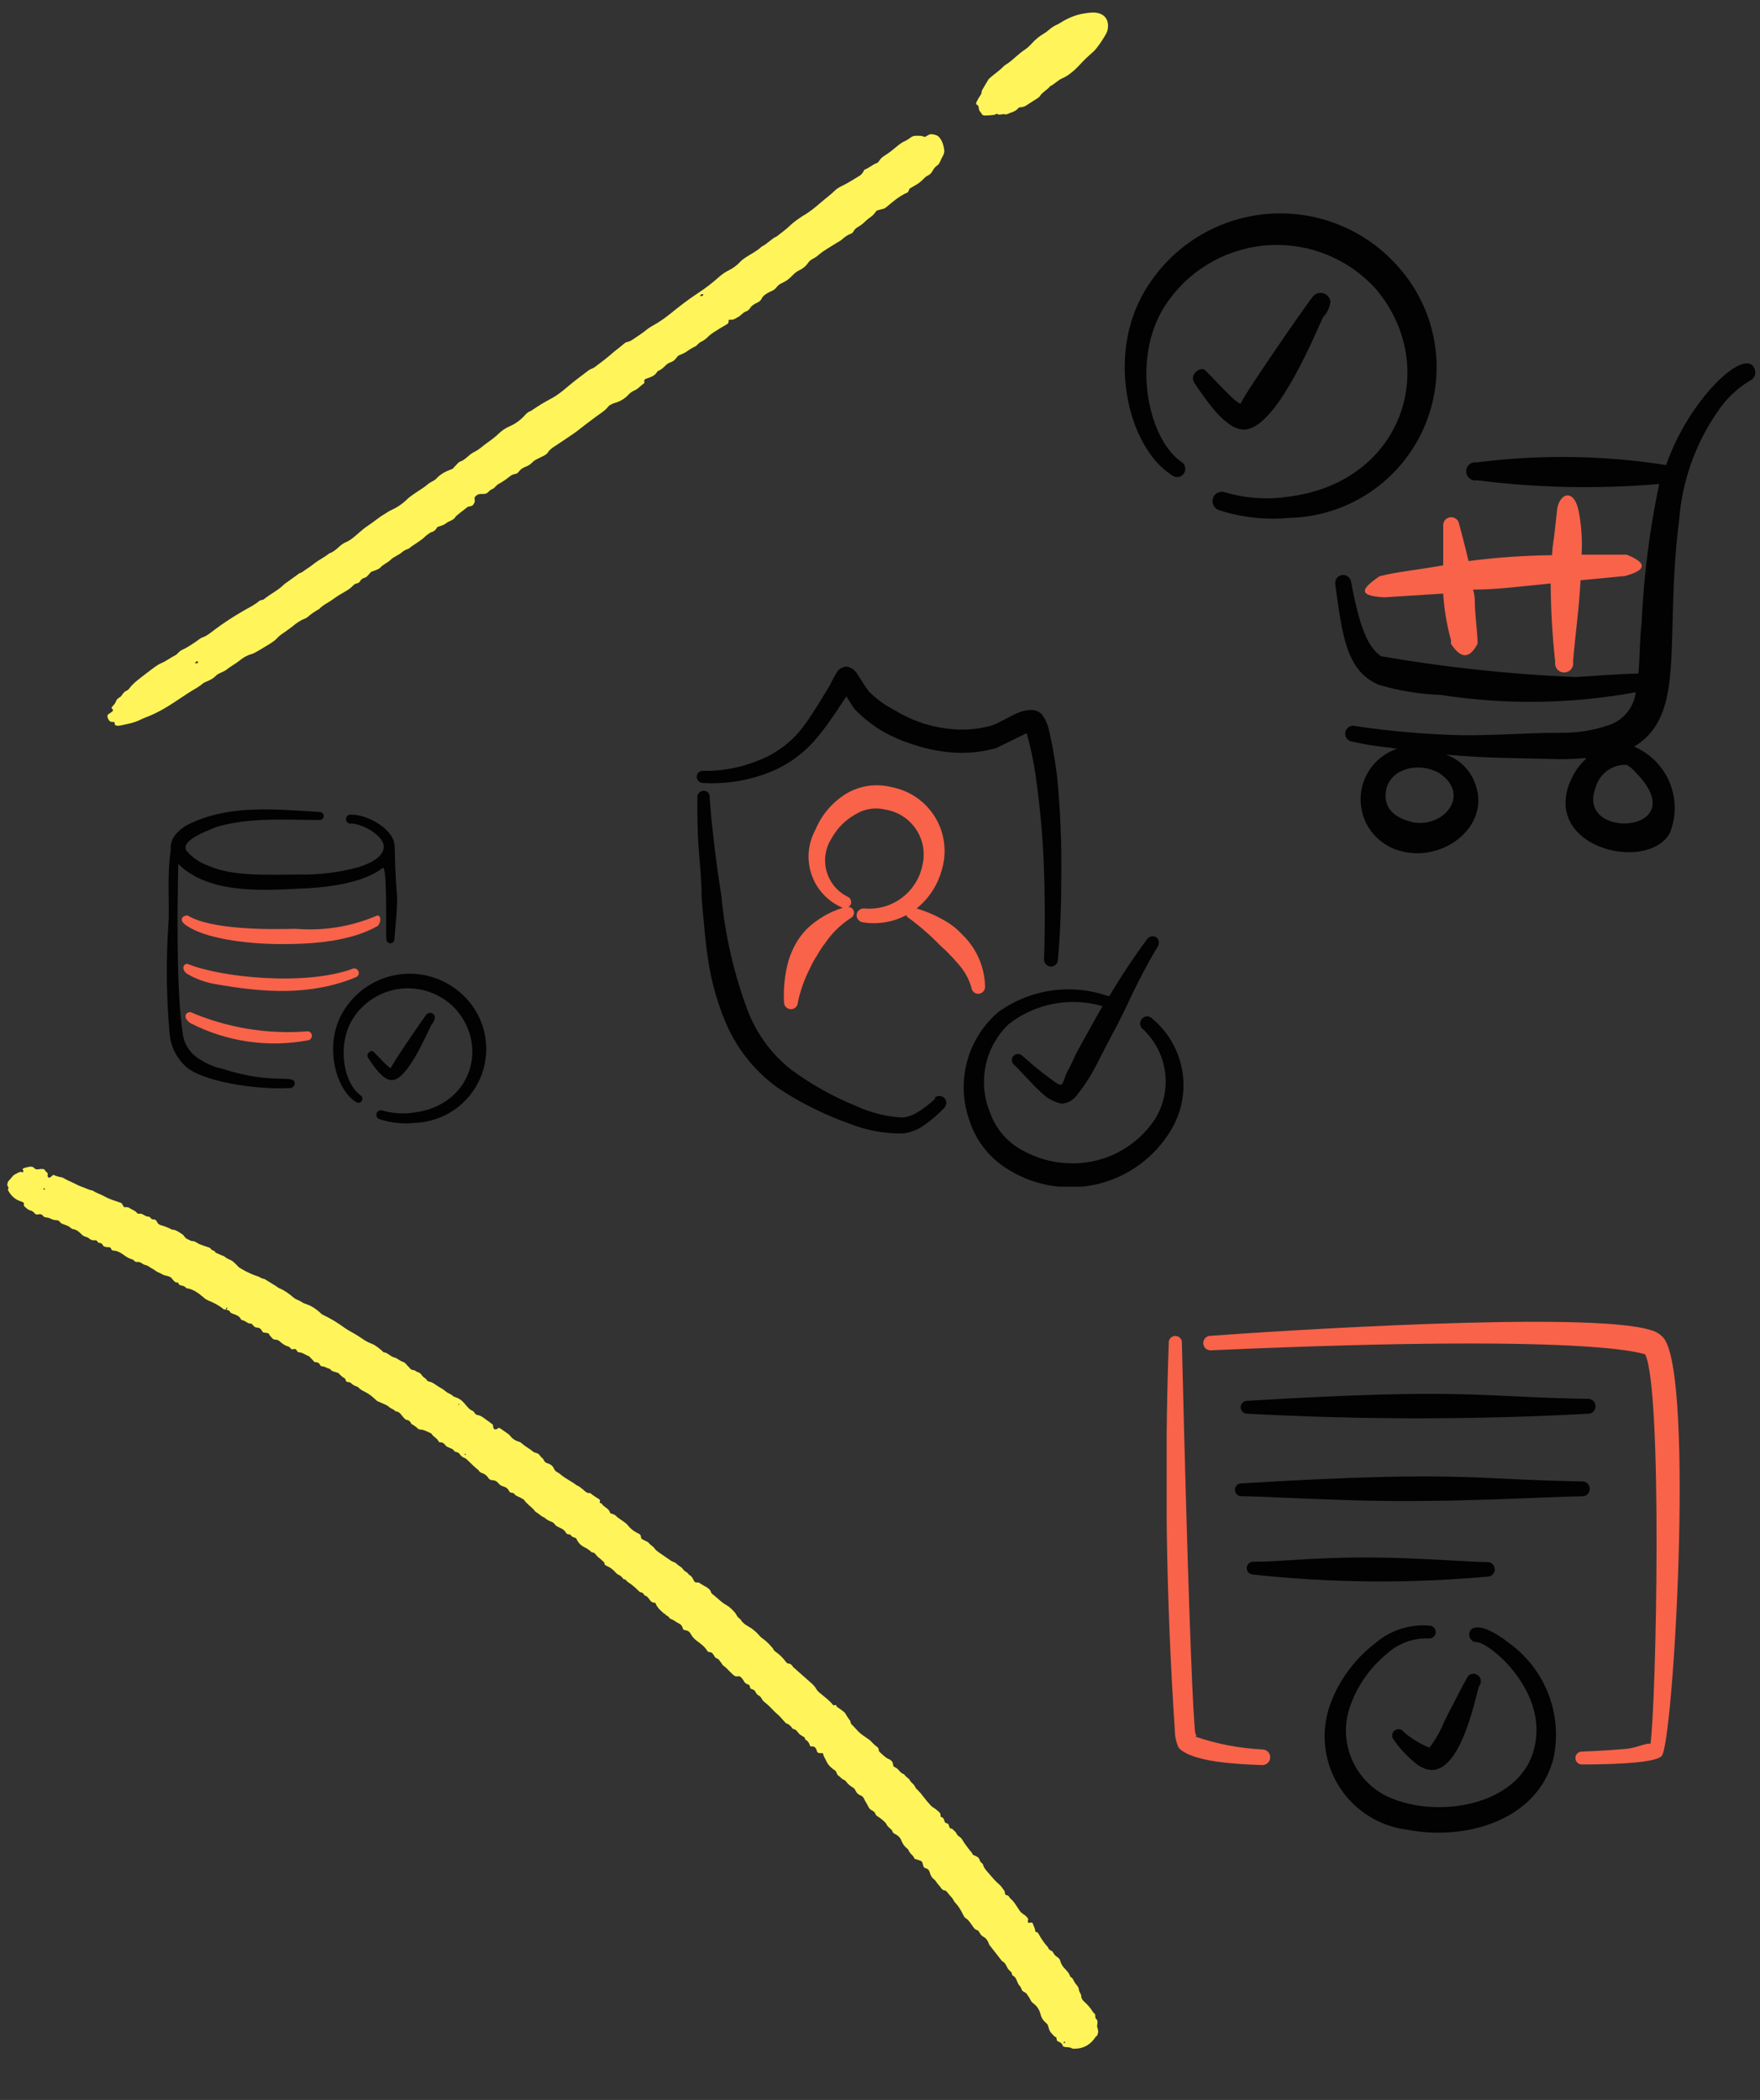 <?xml version="1.0" encoding="UTF-8"?> <svg xmlns="http://www.w3.org/2000/svg" width="264" height="315" viewBox="0 0 264 315" fill="none"><rect x="0" y="0" width="264" height="315" fill="#333333" stroke="none"/><g clip-path="url(#clip0_1653_830)"><path d="M99.936 242.415C99.936 242.415 99.945 242.384 99.943 242.363L99.946 242.404L99.936 242.415Z" fill="#FFF55A"></path><path d="M164.497 305.462C164.72 305.093 164.786 304.705 164.654 304.299C164.612 304.146 164.539 304.006 164.569 303.838C164.61 303.679 164.609 303.524 164.618 303.357C164.634 303.138 164.57 302.966 164.404 302.822C164.349 302.774 164.311 302.684 164.296 302.612C164.275 302.458 164.314 302.279 164.253 302.148C164.192 302.017 164.01 301.937 163.937 301.797C163.596 301.229 163.179 300.75 162.691 300.308C162.448 300.096 162.2 299.823 162.197 299.491C162.2 299.087 161.871 298.84 161.835 298.479C161.803 298.025 161.484 297.767 161.255 297.452C161.025 297.136 160.961 296.673 160.535 296.517C160.43 296.057 160.127 295.736 159.824 295.415C159.488 295.065 159.182 294.703 159.063 294.192C159.003 293.927 158.809 293.681 158.55 293.533C158.29 293.386 158.119 293.159 157.987 292.909C157.927 292.799 157.857 292.68 157.75 292.646C157.462 292.531 157.274 292.368 157.181 292.073C156.631 291.479 156.178 290.795 155.785 290.086C155.713 289.946 155.6 289.809 155.412 289.801C155.298 289.799 155.284 289.748 155.288 289.654C155.259 289.241 155.037 288.894 154.917 288.518C154.865 288.377 154.729 288.355 154.535 288.4C154.282 288.491 154.129 288.377 154.184 288.134C154.214 287.966 154.277 287.827 154.143 287.691C153.966 287.538 153.824 287.299 153.611 287.21C153.46 287.137 153.378 287.008 153.249 286.934C153.064 286.813 152.99 286.652 152.875 286.494C152.46 285.901 152.123 285.24 151.54 284.772C151.484 284.724 151.437 284.645 151.401 284.574C151.314 284.363 151.133 284.303 150.922 284.255C150.786 284.234 150.756 284.112 150.737 283.978C150.718 283.865 150.729 283.719 150.661 283.641C150.42 283.316 150.208 282.957 149.909 282.698C149.248 282.143 148.723 281.474 148.17 280.839C147.877 280.507 147.583 280.174 147.458 279.716C147.417 279.584 147.274 279.46 147.152 279.354C147.052 279.268 146.994 279.178 146.965 279.056C146.874 278.647 146.54 278.474 146.209 278.341C146.06 278.29 145.933 278.257 145.858 278.076C145.745 277.803 145.505 277.634 145.354 277.406C145.032 276.951 144.648 276.522 144.374 276.012C144.253 275.771 144.021 275.57 143.793 275.43C143.49 275.244 143.473 274.861 143.19 274.674C142.995 274.563 142.911 274.258 142.613 274.289C142.571 274.292 142.482 274.195 142.447 274.145C142.372 273.964 142.306 273.771 142.231 273.59C142.103 273.536 141.986 273.493 141.878 273.438C141.813 273.401 141.717 273.356 141.701 273.285C141.618 272.979 141.574 272.65 141.173 272.554C141.12 272.547 141.059 272.417 141.075 272.353C141.128 272.069 140.95 271.895 140.782 271.731C140.605 271.577 140.418 271.414 140.21 271.273C140.003 271.132 139.788 271.023 139.619 270.837C139.214 270.389 138.819 269.929 138.452 269.436C138.211 269.11 137.951 268.807 137.66 268.516C137.506 268.382 137.349 268.227 137.274 268.046C137.085 267.571 136.563 267.369 136.394 266.894C136.118 266.654 135.803 266.458 135.615 266.139C134.982 265.997 134.795 265.253 134.18 265.068C133.999 265.008 133.959 264.741 133.935 264.546C133.896 264.279 133.728 264.114 133.521 263.973C133.466 263.925 133.38 263.89 133.306 263.864C132.771 263.632 132.388 263.202 131.966 262.817C131.878 262.74 131.796 262.611 131.809 262.506C131.814 262.278 131.69 262.131 131.525 262.007C131.196 261.761 130.908 261.491 130.636 261.178C130.524 261.061 130.393 260.967 130.262 260.872C129.042 260.045 128.977 260.008 128.143 259.071C127.906 258.808 127.56 258.604 127.561 258.178C127.307 257.822 127.033 257.468 126.828 257.057C126.779 256.957 126.68 256.871 126.58 256.784C126.393 256.621 126.187 256.501 125.999 256.338C125.789 256.155 125.464 256.106 125.418 255.756C125.418 255.756 125.274 255.766 125.212 255.771C125.129 255.776 125.008 255.826 124.996 255.796C124.424 255.048 123.651 254.532 122.944 253.918C122.767 253.764 122.568 253.591 122.46 253.381C122.197 252.901 121.799 252.556 121.402 252.211C120.572 251.491 119.753 250.76 118.945 250.039C118.797 249.717 118.537 249.549 118.192 249.521C118.099 249.517 117.977 249.412 117.908 249.313C117.448 248.681 116.902 248.149 116.259 247.707C116.17 247.63 116.06 247.534 116.022 247.443C115.966 247.24 115.802 247.117 115.677 246.97C115.258 246.47 114.772 246.048 114.247 245.67C114.083 245.547 113.949 245.411 113.823 245.243C113.361 244.726 112.832 244.286 112.227 243.955C111.795 243.716 111.413 243.442 111.144 243.015C111.026 242.815 110.779 242.698 110.642 242.521C110.494 242.334 110.415 242.091 110.246 241.905C109.85 241.446 109.415 241.009 108.886 240.725C108.097 240.272 107.509 239.587 106.798 239.067C106.742 239.019 106.695 238.939 106.67 238.879C106.547 238.462 106.26 238.212 105.872 238.012C105.518 237.839 105.179 237.604 104.833 237.4C104.778 237.352 104.666 237.391 104.593 237.386C104.468 237.374 104.352 237.351 104.236 237.328C104.167 237.229 104.087 237.121 104.038 237.02C103.88 236.689 103.712 236.369 103.338 236.219C103.155 235.827 102.683 235.746 102.461 235.399C102.297 235.14 102.081 235.011 101.831 234.852C101.559 234.674 101.384 234.406 101.045 234.305C100.78 234.231 100.539 234.04 100.31 233.88C99.808 233.542 99.306 233.183 98.805 232.845C98.564 232.675 98.345 232.504 98.183 232.266C97.939 231.899 97.481 231.734 97.236 231.347C96.956 231.201 96.655 231.056 96.375 230.91C96.31 230.873 96.253 230.804 96.188 230.767C96.087 230.214 96.097 230.203 95.72 230.012C95.118 229.722 94.594 229.344 94.194 228.822C93.998 228.556 93.726 228.378 93.464 228.189C93.202 228 92.93 227.822 92.667 227.633C92.503 227.51 92.377 227.342 92.214 227.24C92.008 227.119 91.766 227.064 91.543 226.986C91.341 226.481 91.342 226.502 90.892 226.15C90.672 225.979 90.413 225.831 90.27 225.571C90.237 225.542 90.202 225.493 90.182 225.494C89.807 225.479 90.007 225.227 90.012 224.998C89.573 224.655 89.015 224.404 88.57 223.979C88.548 223.96 88.486 223.964 88.445 223.967C88.135 223.989 87.906 223.829 87.685 223.637C87.32 223.32 86.963 222.972 86.495 222.797C85.736 222.197 84.816 221.806 84.076 221.163C83.954 221.057 83.832 220.952 83.672 220.89C83.372 220.745 83.179 220.52 83.043 220.208C82.882 219.836 82.502 219.603 82.1 219.486C81.783 219.405 81.644 219.207 81.521 218.925C81.424 218.725 81.167 218.618 81.049 218.419C80.909 218.2 80.753 218.045 80.509 217.969C80.319 217.92 80.097 217.864 79.953 217.739C79.467 217.317 78.865 217.027 78.379 216.605C77.892 216.182 77.985 216.321 77.762 216.244C77.252 216.072 76.817 215.791 76.494 215.337C76.403 215.219 76.261 215.115 76.129 215.02C75.769 214.765 75.388 214.512 75.028 214.257C74.874 214.144 74.733 214.195 74.595 214.309C74.567 214.342 74.538 214.375 74.496 214.378C74.296 214.475 74.073 214.397 74.017 214.194C73.972 214 73.948 213.804 73.918 213.682C73.634 213.474 73.414 213.303 73.174 213.133C72.847 212.907 72.528 212.649 72.181 212.445C71.975 212.325 71.723 212.28 71.49 212.214C71.192 212.11 71.157 211.75 70.889 211.634C70.376 211.421 70.064 210.976 69.725 210.585C69.24 210.028 69.009 209.847 68.284 209.566C68.167 209.522 68.03 209.501 67.951 209.413C67.638 209.082 67.165 209.001 66.832 208.693C66.5 208.405 66.101 208.195 65.722 207.962C65.277 207.692 64.899 207.325 64.353 207.239C64.237 207.216 64.096 207.132 64.049 207.053C63.892 206.742 63.544 206.653 63.359 206.396C63.188 206.169 63.002 205.892 62.73 205.849C62.434 205.787 62.27 205.508 61.979 205.507C61.812 205.498 61.663 205.447 61.55 205.309C61.336 205.065 61.112 204.832 60.888 204.599C60.766 204.493 60.651 204.335 60.504 204.304C59.985 204.164 59.623 203.733 59.095 203.605C58.535 203.468 58.185 202.911 57.579 202.85C57.442 202.829 57.402 202.697 57.313 202.62C56.841 202.249 56.385 201.814 55.819 201.594C55.233 201.376 54.714 201.081 54.223 200.732C53.579 200.289 52.92 199.91 52.239 199.533C52.132 199.478 52.034 199.413 51.925 199.337C50.309 198.206 49.907 197.954 48.391 197.2C48.198 197.11 48.083 196.952 47.928 196.818C47.442 196.396 46.917 196.017 46.307 195.76C46.051 195.653 45.766 195.58 45.508 195.453C45.261 195.335 45.028 195.134 44.773 195.048C44.496 194.943 44.259 194.815 44.039 194.643C43.389 194.098 42.719 193.574 41.917 193.247C41.726 193.178 41.58 193.032 41.406 192.92C40.821 192.567 40.225 192.204 39.638 191.831C39.297 191.844 39.051 191.592 38.753 191.488C37.861 191.199 37.014 190.812 36.212 190.329C36.049 190.227 35.867 190.146 35.731 189.99C35.517 189.745 35.274 189.534 35.04 189.312C34.65 188.935 34.076 188.882 33.696 188.494C33.585 188.398 33.396 188.37 33.257 188.307C32.958 188.183 32.668 188.047 32.378 187.912C32.345 187.883 32.302 187.866 32.29 187.835C32.185 187.532 31.777 187.623 31.633 187.342C31.548 187.172 31.326 187.115 31.113 187.047C30.689 186.911 30.264 186.775 29.857 186.596C29.503 186.424 29.19 186.114 28.758 186.165C28.329 185.967 27.854 185.845 27.582 185.376C27.488 185.217 27.293 185.106 27.119 184.994C26.706 184.733 26.313 184.449 25.794 184.444C25.254 184.15 24.7 183.94 24.107 183.775C23.863 183.698 23.654 183.537 23.565 183.304C23.429 182.992 23.225 182.893 22.915 182.914C22.812 182.922 22.72 182.804 22.622 182.738C22.534 182.661 22.449 182.491 22.357 182.508C21.912 182.529 21.611 182.228 21.237 182.078C21.131 182.044 20.998 182.064 20.883 182.062C20.759 182.07 20.634 182.059 20.554 181.95C20.278 181.575 19.804 181.474 19.444 181.219C19.192 181.04 18.914 181.07 18.625 181.09C18.487 180.892 18.369 180.693 18.218 180.465C17.888 180.353 17.557 180.221 17.207 180.111C16.665 179.931 16.154 179.739 15.646 179.453C15.094 179.129 14.439 178.968 13.914 178.59C13.307 178.508 12.785 178.171 12.202 177.995C11.926 177.91 11.678 177.772 11.419 177.645C10.783 177.306 10.082 177.065 9.452 176.674C9.419 176.645 9.378 176.648 9.335 176.63C9.092 176.575 8.861 176.529 8.628 176.462C8.395 176.396 8.17 176.297 7.999 176.226C7.803 176.385 7.657 176.531 7.498 176.625C7.359 176.718 7.165 176.607 7.142 176.432C7.121 176.278 7.201 176.096 7.129 175.956C7.058 175.836 6.868 175.787 6.805 175.636C6.727 175.413 6.536 175.344 6.318 175.349C6.121 175.352 5.915 175.367 5.71 175.402C5.484 175.439 5.294 175.39 5.158 175.233C4.944 174.989 4.663 174.978 4.375 175.019C4.099 175.07 3.824 175.141 3.55 175.233C3.478 175.248 3.411 175.326 3.395 175.389C3.388 175.441 3.456 175.52 3.481 175.58C3.541 175.69 3.471 175.882 3.386 175.846C3.129 175.74 2.905 175.797 2.696 175.926C2.417 176.091 2.093 176.197 1.87 176.431C1.581 176.741 1.208 177.038 1.127 177.51C1.104 177.626 1.06 177.743 1.12 177.853C1.225 178.022 1.351 178.19 1.201 178.408C1.181 178.43 1.186 178.492 1.198 178.522C1.592 179.252 2.04 179.718 2.707 180.045C2.922 180.154 3.164 180.21 3.389 180.308C3.56 180.379 3.621 180.509 3.582 180.689C3.566 180.752 3.575 180.876 3.619 180.914C3.895 181.154 4.135 181.459 4.504 181.547C4.853 181.637 5.074 181.829 5.279 182.084C5.346 182.162 5.492 182.173 5.618 182.184C5.691 182.19 5.781 182.152 5.853 182.137C6.12 182.097 6.323 182.176 6.474 182.404C6.532 182.493 6.651 182.558 6.766 182.581C6.999 182.647 7.268 182.628 7.473 182.749C7.807 182.922 8.137 183.034 8.5 183.039C8.718 183.034 8.892 183.147 9.008 183.325C9.101 183.464 9.229 183.517 9.38 183.59C9.776 183.759 10.228 183.841 10.561 184.15C10.682 184.255 10.825 184.359 10.982 184.379C11.496 184.457 11.86 184.774 12.207 185.133C12.386 185.307 12.572 185.45 12.815 185.505C13.005 185.554 13.198 185.644 13.363 185.768C13.628 185.998 13.894 186.093 14.253 186.037C14.417 186.005 14.551 186.14 14.653 186.268C14.699 186.327 14.759 186.437 14.8 186.434C15.14 186.4 15.328 186.563 15.472 186.843C15.521 186.944 15.649 186.997 15.776 187.029C15.934 187.07 16.102 187.1 16.257 187.078C16.504 187.061 16.628 187.187 16.704 187.389C16.754 187.51 16.852 187.576 16.977 187.588C17.581 187.608 18.088 187.893 18.537 188.225C18.932 188.529 19.344 188.77 19.821 188.913C19.895 188.938 19.99 188.963 20.036 189.022C20.231 189.288 20.483 189.333 20.782 189.301C20.885 189.294 21.014 189.347 21.121 189.402C21.336 189.511 21.537 189.705 21.757 189.741C22.187 189.804 22.458 190.117 22.813 190.289C23.103 190.424 23.347 190.656 23.627 190.802C23.885 190.929 24.14 191.015 24.39 191.174C24.651 191.342 24.994 191.349 25.303 191.462C25.506 191.541 25.666 191.603 25.782 191.781C25.864 191.91 25.997 192.025 26.088 192.144C26.258 192.349 26.459 192.408 26.706 192.37C26.771 192.562 26.846 192.744 27.089 192.799C27.404 192.86 27.721 192.941 27.948 193.216C28.015 193.274 28.159 193.263 28.275 193.286C28.939 193.437 29.665 193.873 30.24 194.372C30.538 194.631 30.838 194.911 31.212 195.061C32.045 195.396 32.821 195.798 33.525 196.371C33.603 196.438 33.736 196.419 33.85 196.421C34.042 196.49 34.234 196.56 34.414 196.62C34.523 196.986 34.858 197.024 35.157 197.148C35.52 197.289 35.905 197.448 36.109 197.839C36.157 197.939 36.288 198.034 36.393 198.047C36.834 198.12 37.125 198.566 37.611 198.542C37.714 198.535 37.836 198.64 37.905 198.739C38.088 198.975 38.276 199.138 38.598 199.147C38.9 199.157 39.14 199.326 39.273 199.597C39.37 199.798 39.482 199.915 39.721 199.908C39.917 199.905 40.12 199.984 40.299 200.023C40.435 200.335 40.669 200.557 40.893 200.79C41.106 201.014 41.348 200.914 41.56 200.982C41.678 201.026 41.795 201.069 41.883 201.146C42.281 201.491 42.668 201.827 43.207 201.966C43.386 202.005 43.534 202.192 43.679 202.337C43.79 202.433 43.903 202.415 44.014 202.376C44.248 202.307 44.408 202.369 44.516 202.579C44.599 202.729 44.681 202.858 44.878 202.854C45.44 202.877 45.842 203.284 46.34 203.426C46.531 203.63 46.731 203.823 46.922 204.028C47.011 204.105 47.07 204.214 47.149 204.302C47.484 204.341 47.827 204.348 47.986 204.7C48.049 204.851 48.182 204.966 48.358 204.964C48.774 204.976 49.086 205.286 49.494 205.33C49.73 205.729 50.157 205.75 50.529 205.88C50.646 205.923 50.773 205.956 50.852 206.044C51.099 206.317 51.345 206.569 51.689 206.732C51.774 206.767 51.807 206.931 51.866 207.041C51.929 207.192 52.001 207.332 52.208 207.318C52.373 207.306 52.522 207.358 52.654 207.473C52.875 207.665 53.086 207.847 53.371 207.92C53.529 207.961 53.691 208.043 53.792 208.15C54.05 208.433 54.362 208.587 54.685 208.751C55.309 209.06 55.769 209.401 56.425 210.029C56.514 210.106 56.602 210.183 56.719 210.226C57.083 210.387 57.468 210.547 57.832 210.708C58.057 210.806 58.233 210.939 58.42 211.102C58.653 211.304 59.009 211.362 59.235 211.616C59.29 211.664 59.377 211.72 59.45 211.725C59.806 211.762 60.029 211.995 60.225 212.262C60.351 212.429 60.485 212.565 60.62 212.722C60.723 212.849 60.844 212.955 61.013 212.984C61.36 213.053 61.571 213.256 61.698 213.579C62.035 213.794 62.4 213.976 62.671 214.289C62.739 214.367 62.888 214.419 62.993 214.432C63.585 214.442 64.074 214.75 64.598 214.973C64.672 214.999 64.739 215.056 64.775 215.126C65.032 215.544 65.543 215.715 65.76 216.157C65.82 216.267 65.9 216.375 66.034 216.355C66.396 216.34 66.649 216.54 66.834 216.818C66.962 217.006 67.162 217.044 67.334 217.135C67.624 217.27 67.96 217.33 68.128 217.65C68.199 217.769 68.334 217.77 68.44 217.804C68.64 217.842 68.833 217.932 68.949 218.111C69.125 218.399 69.388 218.588 69.696 218.701C69.814 218.745 69.902 218.822 70.001 218.908C70.6 219.447 71.141 220.052 71.787 220.536C71.887 220.778 72.082 220.888 72.337 220.974C72.73 221.102 73.049 221.36 73.261 221.718C73.309 221.819 73.438 221.872 73.559 221.977C73.643 221.992 73.761 222.036 73.875 222.038C74.27 222.052 74.563 222.228 74.813 222.543C74.961 222.729 75.137 222.862 75.401 222.937C75.845 223.051 76.225 223.284 76.403 223.748C76.43 223.829 76.599 223.88 76.705 223.914C76.822 223.957 77.007 223.924 77.052 223.983C77.343 224.429 77.857 224.507 78.259 224.759C78.39 224.853 78.571 224.913 78.653 225.042C79.022 225.576 79.577 225.942 80.025 226.408C80.183 226.584 80.291 226.794 80.527 226.902C80.915 227.103 81.192 227.499 81.647 227.622C81.97 227.942 82.347 228.133 82.773 228.29C82.985 228.358 83.167 228.573 83.315 228.76C83.428 228.897 83.536 228.952 83.686 229.024C84.148 229.251 84.659 229.423 84.914 229.955C84.986 230.095 85.176 230.144 85.333 230.164C85.417 230.178 85.541 230.17 85.565 230.21C85.719 230.479 85.955 230.587 86.24 230.66C86.346 230.694 86.468 230.8 86.505 230.89C86.768 231.526 87.263 231.916 87.874 232.195C88.099 232.293 88.277 232.467 88.473 232.598C88.604 232.693 88.731 232.881 88.855 232.872C89.208 232.868 89.311 233.152 89.502 233.356C89.692 233.56 89.933 233.73 90.143 233.913C90.353 234.095 90.498 234.24 90.665 234.405C90.62 234.792 90.924 234.843 91.183 234.97C91.58 235.16 91.942 235.436 92.235 235.768C92.393 235.943 92.583 236.148 92.786 236.227C93.127 236.348 93.3 236.595 93.505 236.851C93.56 236.899 93.685 236.91 93.79 236.924C93.945 237.058 94.061 237.237 94.224 237.339C94.842 237.721 95.354 238.204 95.867 238.707C95.922 238.755 95.99 238.833 96.063 238.839C96.396 238.857 96.536 239.075 96.688 239.324C97.088 239.399 97.267 239.729 97.484 240.015C97.667 240.251 97.886 240.422 98.187 240.411C98.28 240.415 98.334 240.442 98.362 240.544C98.421 240.789 98.579 240.965 98.717 241.162C98.981 241.528 99.352 241.771 99.654 242.092L99.613 242.095C99.839 242.059 99.85 242.068 99.831 242.246C99.972 242.329 100.141 242.38 100.242 242.487C100.378 242.643 100.483 242.812 100.696 242.88C101.131 243.026 101.445 243.357 101.852 243.535C102.099 243.653 102.244 243.798 102.333 244.031C102.396 244.182 102.458 244.333 102.508 244.454C102.626 244.498 102.7 244.524 102.773 244.529C103.16 244.574 103.432 244.752 103.624 245.112C103.851 245.542 104.198 245.902 104.592 246.185C105.192 246.61 105.753 247.058 106.141 247.705C106.189 247.785 106.344 247.784 106.461 247.828C106.567 247.862 106.733 247.85 106.8 247.928C106.958 248.104 107.108 248.311 107.216 248.521C107.36 248.802 107.73 248.755 107.884 249.024C107.98 249.204 108.135 249.339 108.251 249.517C108.32 249.616 108.361 249.748 108.459 249.814C109.069 250.227 109.486 250.841 110.068 251.288C110.233 251.432 110.404 251.503 110.619 251.457C110.946 251.392 111.165 251.543 111.328 251.801C111.397 251.9 111.497 251.986 111.536 252.097C111.683 252.419 111.914 252.6 112.262 252.689C112.358 252.714 112.461 252.862 112.478 252.954C112.485 253.193 112.578 253.331 112.8 253.388C113.053 253.453 113.238 253.575 113.349 253.827C113.448 254.048 113.596 254.235 113.832 254.343C114.101 254.479 114.212 254.731 114.365 254.98C114.482 255.179 114.701 255.329 114.877 255.483C115.032 255.617 115.185 255.731 115.331 255.876C115.643 256.186 115.946 256.508 116.269 256.827C116.503 257.049 116.756 257.249 116.98 257.483C117.282 257.804 117.576 258.136 117.869 258.468C118.305 258.613 118.636 258.901 118.881 259.289C118.916 259.338 119.021 259.352 119.095 259.377C119.203 259.432 119.339 259.454 119.418 259.541C119.619 259.735 119.761 259.995 119.981 260.166C120.191 260.348 120.468 260.453 120.688 260.624C120.765 260.692 120.727 260.891 120.803 260.938C121.182 261.15 121.402 261.477 121.513 261.884C121.527 261.935 121.635 261.989 121.707 261.974C122.096 261.905 122.319 262.118 122.466 262.439C122.502 262.509 122.498 262.603 122.534 262.673C122.601 262.886 122.775 262.999 123.064 262.978C123.147 262.972 123.22 262.978 123.302 262.972L123.261 262.975C123.363 262.947 123.426 262.963 123.453 263.044C123.465 263.074 123.479 263.125 123.482 263.167L123.501 263.144C123.514 263.465 123.76 263.718 123.874 264.011C124.149 264.676 124.619 265.162 125.206 265.535C125.358 265.628 125.419 265.759 125.481 265.91C125.544 266.061 125.598 266.244 125.717 266.309C126.022 266.515 126.222 266.844 126.573 266.974C126.722 267.026 126.855 267.141 126.948 267.28C127.212 267.645 127.563 267.911 127.943 268.144C128.126 268.245 128.241 268.403 128.338 268.604C128.474 268.916 128.7 269.17 129.009 269.283C129.306 269.386 129.472 269.53 129.607 269.821C129.781 270.224 130.066 270.588 130.251 271C130.338 271.212 130.519 271.428 130.724 271.527C130.993 271.664 131.209 271.794 131.314 272.098C131.379 272.291 131.544 272.414 131.738 272.525C132.194 272.804 132.582 273.16 132.931 273.54C133.03 273.917 133.365 274.112 133.622 274.374C133.711 274.45 133.81 274.537 133.84 274.659C133.907 274.872 134.03 274.999 134.223 275.089C134.641 275.277 135.005 275.594 135.17 276.008C135.371 276.512 135.619 276.941 136.068 277.272C136.157 277.349 136.247 277.447 136.286 277.558C136.422 277.87 136.635 278.094 136.879 278.325C137.023 278.45 137.09 278.663 137.195 278.832C137.503 278.925 137.81 279.017 138.119 279.13C138.216 279.175 138.307 279.293 138.355 279.394C138.418 279.545 138.439 279.699 138.481 279.852C138.527 280.066 138.673 280.212 138.883 280.259C139.199 280.32 139.382 280.556 139.453 280.831C139.555 281.25 139.748 281.63 140.055 281.858C140.394 282.114 140.536 282.508 140.825 282.779C141.127 283.079 141.255 283.578 141.806 283.591C141.9 283.595 141.983 283.745 142.071 283.822C142.286 284.066 142.471 284.343 142.694 284.556C142.962 284.828 143.071 285.193 143.317 285.446C143.8 285.962 144.142 286.55 144.445 287.161C144.553 287.372 144.675 287.633 144.87 287.744C145.281 287.984 145.496 288.384 145.759 288.729C146 289.054 146.161 289.427 146.605 289.541C146.763 289.582 146.848 289.752 146.92 289.892C147.063 290.152 147.244 290.367 147.504 290.515C147.925 290.745 148.167 291.091 148.323 291.536C148.349 291.618 148.376 291.699 148.422 291.758C149.049 292.554 149.666 293.361 150.293 294.158C150.733 294.365 150.918 294.778 151.112 295.179C151.197 295.349 151.343 295.515 151.498 295.65C151.653 295.784 151.796 295.909 151.792 296.137C151.796 296.199 151.856 296.309 151.91 296.337C152.242 296.49 152.408 296.789 152.511 297.072C152.637 297.375 152.719 297.66 152.964 297.891C153.131 298.056 153.191 298.322 153.299 298.532C153.42 298.772 153.712 298.793 153.879 298.958C153.946 299.015 154.001 299.063 154.037 299.133C154.212 299.401 154.416 299.657 154.551 299.948C154.661 300.179 154.788 300.367 154.995 300.508C155.585 300.923 155.929 301.532 156.101 302.205C156.213 302.612 156.382 302.953 156.693 303.242C156.848 303.376 156.983 303.533 157.139 303.688C157.194 303.871 157.28 304.062 157.325 304.256C157.447 304.807 157.854 305.142 158.212 305.511C158.579 305.558 158.446 305.889 158.544 306.089C158.599 306.137 158.676 306.205 158.73 306.232C159.06 306.343 159.311 306.523 159.407 306.859C159.448 306.991 159.584 307.012 159.711 307.045C160.058 307.114 160.437 307.035 160.773 307.25C160.903 307.324 161.089 307.311 161.245 307.31C162.664 307.282 163.705 306.597 164.431 305.404L164.409 305.385L164.497 305.462ZM6.523 178.395C6.49 178.367 6.525 178.281 6.532 178.229C6.595 178.245 6.679 178.26 6.713 178.289C6.746 178.317 6.72 178.392 6.704 178.455C6.629 178.429 6.556 178.424 6.512 178.386L6.523 178.395ZM33.921 196.25C33.966 196.153 34.027 196.128 34.103 196.175C34.103 196.175 34.098 196.248 34.08 196.29C34.032 196.346 33.993 196.39 33.946 196.445C33.89 196.397 33.875 196.326 33.921 196.25ZM50.484 200.84L50.458 200.759L50.513 200.807C50.523 200.796 50.484 200.84 50.484 200.84ZM68.734 210.655C68.753 210.633 68.782 210.599 68.822 210.576C68.832 210.565 68.865 210.594 68.897 210.602C68.868 210.635 68.882 210.686 68.851 210.698C68.752 210.768 68.71 210.75 68.733 210.634L68.734 210.655ZM69.725 218.222C69.712 218.192 69.678 218.142 69.687 218.131C69.734 218.055 69.796 218.051 69.854 218.14C69.876 218.159 69.86 218.223 69.829 218.235C69.81 218.257 69.757 218.23 69.725 218.222ZM159.662 306.498C159.641 306.5 159.597 306.461 159.565 306.453C159.571 306.38 159.587 306.317 159.603 306.253C159.613 306.242 159.694 306.216 159.705 306.225C159.771 306.283 159.745 306.492 159.652 306.509L159.662 306.498Z" fill="#FFF55A"></path></g><g clip-path="url(#clip1_1653_830)"><path d="M109.293 47.999C109.289 48.088 109.282 48.171 109.288 48.252C109.301 48.39 109.211 48.535 109.023 48.649C108.384 49.013 107.756 49.396 107.136 49.791C106.779 50.023 106.478 50.245 106.207 50.516C105.884 50.847 105.529 51.104 105.089 51.304C104.937 51.377 104.785 51.545 104.638 51.675C104.538 51.758 104.451 51.883 104.346 51.934C103.863 52.162 103.423 52.432 102.981 52.745C102.625 53.003 102.165 53.147 101.766 53.338C101.667 53.446 101.556 53.535 101.493 53.628C101.28 53.938 101.039 54.182 100.616 54.336C100.39 54.415 100.089 54.567 99.94 54.716C99.571 55.094 99.23 55.445 98.698 55.645C98.626 55.675 98.55 55.819 98.487 55.912C98.259 56.224 97.939 56.441 97.564 56.573C97.327 56.658 97.09 56.744 96.846 56.842C96.686 56.903 96.624 57.021 96.639 57.209C96.646 57.291 96.649 57.366 96.656 57.448C96.355 57.695 96.025 57.945 95.747 58.203C95.533 58.394 95.312 58.504 95.076 58.614C94.768 58.755 94.505 58.943 94.282 59.191C93.737 59.795 93.069 60.187 92.309 60.415C92.13 60.471 91.952 60.527 91.767 60.622C91.593 60.709 91.361 60.826 91.281 60.938C90.793 61.608 90.001 62.046 89.32 62.559C88.358 63.28 87.403 63.988 86.472 64.732C86.167 64.973 85.817 65.192 85.486 65.416C84.705 65.942 83.932 66.48 83.139 66.987C82.728 67.254 82.38 67.524 82.169 67.885C82.041 68.089 81.803 68.244 81.56 68.368C81.26 68.52 80.97 68.666 80.676 68.805C80.367 68.946 80.079 69.117 79.852 69.359C79.515 69.716 79.13 69.906 78.701 70.074C78.323 70.225 78.011 70.48 77.794 70.785C77.671 70.951 77.509 71.056 77.329 71.087C77.036 71.132 76.769 71.219 76.476 71.454C75.96 71.867 75.421 72.269 74.82 72.574C74.403 72.785 74.237 73.238 73.748 73.41C73.362 73.549 73.202 73.989 72.806 74.066C72.52 74.123 72.278 74.083 72.013 74.1C71.965 74.097 71.892 74.127 71.837 74.137C71.551 74.195 71.183 74.503 71.176 74.706C71.179 74.876 71.229 75.024 71.217 75.195C71.208 75.322 71.136 75.472 71.046 75.617C70.955 75.761 70.824 75.89 70.603 75.93C70.438 75.96 70.221 75.981 70.089 76.085C69.511 76.521 68.949 76.981 68.383 77.436C68.2 77.839 67.805 78.036 67.368 78.217C67.197 78.285 67.017 78.411 66.863 78.528C66.457 78.827 66.043 78.899 65.627 79.04C65.396 79.371 65.189 79.739 64.653 79.838C64.376 80.027 64.058 80.2 63.845 80.416C63.102 81.166 62.112 81.63 61.303 82.303C60.935 82.422 60.568 82.592 60.265 82.858C59.758 83.309 59.089 83.486 58.601 83.967C58.143 84.42 57.454 84.662 57.016 85.171C56.92 85.285 56.681 85.389 56.514 85.463C56.212 85.591 55.92 85.686 55.658 85.78C55.281 86.171 55.081 86.62 54.458 86.75C54.377 86.768 54.246 86.897 54.15 86.985C54.099 87.026 54.087 87.078 54.055 87.124C53.935 87.34 53.756 87.491 53.483 87.522C53.304 87.553 53.131 87.666 52.992 87.807C52.688 88.143 52.336 88.407 51.91 88.65C51.216 89.05 50.515 89.463 49.873 89.941C49.23 90.42 48.459 90.724 47.921 91.315C47.289 91.692 46.661 92.075 46.127 92.578C46.041 92.659 45.9 92.725 45.787 92.765C45.095 93.026 44.512 93.431 43.933 93.911C43.432 94.323 42.855 94.69 42.312 95.086C42.104 95.239 41.86 95.407 41.7 95.588C41.319 96.043 40.822 96.366 40.303 96.679C39.729 97.027 39.159 97.38 38.577 97.716C38.284 97.881 37.977 98.046 37.692 98.129C37.063 98.297 36.485 98.639 35.973 99.058C35.35 99.567 34.629 99.924 34.013 100.42C33.741 100.64 33.442 100.749 33.142 100.901C32.91 101.018 32.604 101.139 32.459 101.294C31.98 101.812 31.407 102.065 30.799 102.314C30.679 102.366 30.549 102.426 30.448 102.508C29.795 103.088 29 103.451 28.28 103.928C27.618 104.376 26.94 104.8 26.278 105.249C24.889 106.187 23.428 107.017 21.91 107.593C21.677 107.684 21.43 107.776 21.198 107.893C20.089 108.459 19.064 108.61 18.023 108.831C17.848 108.868 17.692 108.866 17.544 108.851C17.347 108.833 17.204 108.754 17.193 108.572C17.181 108.459 17.252 108.284 17.045 108.298C16.275 108.343 16.193 107.863 16.104 107.395C16.094 107.333 16.192 107.2 16.278 107.119C16.363 107.037 16.498 106.984 16.602 106.908C16.994 106.635 17.042 106.544 16.834 106.343C16.75 106.26 16.677 106.196 16.815 106.029C17.062 105.747 17.325 105.465 17.413 105.175C17.487 104.911 17.72 104.725 18.035 104.546C18.168 104.468 18.275 104.278 18.38 104.132C18.524 103.927 18.687 103.752 18.944 103.627C19.122 103.546 19.28 103.434 19.392 103.275C19.851 102.632 20.525 102.108 21.209 101.576C21.833 101.092 22.457 100.609 23.093 100.143C23.416 99.907 23.765 99.663 24.114 99.513C24.913 99.182 25.612 98.624 26.38 98.244C26.533 98.171 26.654 97.98 26.801 97.85C26.94 97.733 27.101 97.578 27.257 97.51C28.049 97.167 28.768 96.664 29.495 96.174C29.776 95.991 30.061 95.719 30.327 95.632C31.046 95.388 31.596 94.91 32.173 94.473C33.566 93.421 35.032 92.483 36.539 91.606C37.334 91.149 38.172 90.758 38.905 90.135C39.051 90.005 39.418 90.025 39.579 89.894C40.548 89.091 41.761 88.542 42.634 87.638C43.396 87.082 44.15 86.539 44.915 85.99C45.365 85.877 45.692 85.527 46.078 85.293C46.486 85.045 46.836 84.756 47.206 84.473C47.894 83.947 48.7 83.578 49.369 83.022C49.949 82.825 50.385 82.455 50.838 82.04C51.116 81.781 51.485 81.498 51.813 81.362C52.649 81.016 53.25 80.426 53.883 79.885C54.29 79.543 54.665 79.196 55.123 78.906C56.023 78.328 56.804 77.613 57.733 77.078C58.011 76.914 58.276 76.707 58.585 76.566C59.504 76.158 60.332 75.61 61.047 74.912C61.424 74.546 61.859 74.245 62.309 73.944C62.972 73.496 63.665 73.096 64.262 72.57C64.447 72.406 64.716 72.299 64.937 72.165C65.099 72.059 65.294 71.958 65.411 71.83C66.109 71.058 66.979 70.646 67.894 70.326C68.121 70.084 68.322 69.849 68.546 69.626C68.674 69.491 68.84 69.297 68.982 69.256C69.847 68.977 70.315 68.182 71.106 67.814C71.903 67.432 72.514 66.81 73.223 66.315C73.762 65.938 74.301 65.536 74.77 65.075C75.24 64.615 75.826 64.216 76.404 63.968C77.378 63.55 78.12 62.964 78.764 62.252C78.998 61.996 79.197 61.806 79.521 61.69C79.583 61.667 79.641 61.638 79.695 61.602C80.203 61.272 80.699 60.923 81.219 60.61C81.728 60.305 82.249 60.017 82.784 59.729C83.681 59.24 84.44 58.608 85.184 57.978C86.185 57.129 87.255 56.337 88.317 55.534C88.564 55.347 88.935 55.278 89.182 55.091C90.09 54.406 91.016 53.725 91.834 52.995C92.38 52.51 92.992 52.103 93.524 51.62C93.659 51.497 93.889 51.33 94.018 51.315C94.606 51.225 95.073 50.809 95.559 50.492C96.057 50.169 96.564 49.813 97.014 49.442C97.337 49.181 97.654 48.983 98.009 48.795C98.949 48.277 99.797 47.665 100.646 46.983C101.924 45.945 103.243 44.922 104.655 43.995C105.948 43.145 106.672 42.578 107.958 41.457C108.373 41.101 108.808 40.801 109.287 40.567C109.975 40.23 110.553 39.794 111.031 39.276C111.301 38.98 111.599 38.777 111.945 38.552C112.712 38.053 113.572 37.648 114.241 36.997C115.09 36.6 115.68 35.828 116.537 35.443C117.153 34.947 117.833 34.478 118.381 33.95C118.954 33.387 119.597 32.934 120.264 32.492C120.318 32.457 120.372 32.421 120.437 32.379C121.449 31.806 122.314 31.079 123.15 30.355C123.836 29.753 124.62 29.209 125.259 28.56C125.512 28.309 125.913 28.074 126.254 27.913C127.157 27.48 128 26.931 128.862 26.413C129.35 26.121 129.456 25.811 129.656 25.457C130.32 25.248 130.877 24.662 131.556 24.452C131.644 24.421 131.775 24.292 131.816 24.214C132.028 23.853 132.348 23.541 132.77 23.292C133.467 22.873 134.059 22.341 134.675 21.845C134.976 21.598 135.335 21.347 135.67 21.198C136.051 21.027 136.346 20.818 136.669 20.582C136.816 20.477 137.038 20.393 137.182 20.377C137.506 20.355 137.828 20.353 138.12 20.377C138.354 20.406 138.55 20.494 138.741 20.55C138.965 20.422 139.123 20.31 139.301 20.229C139.417 20.17 139.555 20.123 139.648 20.123C140.159 20.152 140.592 20.274 140.855 20.56C141.311 21.072 141.526 21.733 141.632 22.438C141.677 22.744 141.621 23.108 141.364 23.516C141.183 23.806 141.106 24.089 140.955 24.377C140.886 24.508 140.764 24.699 140.624 24.79C140.246 25.037 140.061 25.32 139.899 25.615C139.73 25.923 139.515 26.183 139.101 26.375C138.992 26.42 138.866 26.511 138.781 26.592C138.415 26.951 138.06 27.328 137.587 27.619C137.19 27.86 136.786 28.089 136.417 28.303C136.378 28.432 136.355 28.516 136.307 28.607C136.259 28.699 136.187 28.849 136.126 28.872C134.861 29.411 133.894 30.29 132.885 31.127C132.835 31.169 132.777 31.198 132.658 31.275C132.304 31.368 131.898 31.477 131.507 31.586C131.229 31.939 131.006 32.282 130.588 32.562C130.253 32.781 129.95 33.047 129.676 33.311C129.388 33.602 129.082 33.818 128.725 34.025C128.421 34.197 128.189 34.408 128.041 34.677C127.961 34.815 127.868 34.979 127.653 35.05C127.143 35.236 126.708 35.536 126.326 35.896C126.077 36.127 125.775 36.255 125.516 36.424C124.565 37.043 123.547 37.559 122.69 38.323C122.458 38.535 122.151 38.7 121.858 38.865C121.608 39.002 121.415 39.154 121.271 39.359C120.972 39.821 120.501 40.256 119.979 40.493C119.445 40.737 119.086 41.083 118.766 41.42C118.344 41.858 117.888 42.198 117.336 42.437C116.94 42.609 116.668 42.829 116.44 43.141C116.261 43.386 115.98 43.569 115.649 43.699C115.416 43.79 115.174 43.939 114.954 44.073C114.659 44.257 114.408 44.463 114.289 44.73C114.171 44.997 113.95 45.226 113.642 45.367C113.138 45.609 112.697 45.853 112.456 46.311C112.436 46.35 112.379 46.404 112.328 46.445C112.278 46.487 112.232 46.534 112.178 46.569C112.124 46.604 112.056 46.666 112.016 46.675C111.467 46.8 111.192 47.323 110.724 47.55C110.488 47.661 110.251 47.84 110.025 47.919C109.821 47.983 109.627 47.946 109.41 47.966C109.366 47.969 109.298 48.031 109.24 48.06C109.2 48.069 109.17 48.071 109.13 48.08C109.173 48.052 109.224 48.036 109.272 48.014L109.293 47.999ZM105.046 44.334C105.077 44.477 105.206 44.463 105.418 44.316C105.461 44.288 105.507 44.215 105.516 44.183C105.509 44.102 105.225 44.114 105.114 44.204C105.082 44.225 105.055 44.302 105.06 44.334L105.046 44.334ZM29.699 99.441C29.696 99.366 29.71 99.27 29.664 99.223C29.595 99.164 29.471 99.21 29.357 99.319C29.311 99.366 29.258 99.427 29.263 99.458C29.268 99.489 29.324 99.504 29.383 99.5C29.486 99.493 29.592 99.467 29.703 99.447L29.699 99.441ZM26.178 104.978L26.057 105.005L26.093 105.059C26.082 105.066 26.178 104.978 26.178 104.978Z" fill="#FFF55A"></path><path d="M148.304 11.863C149.034 11.164 149.979 10.584 150.659 9.831C151.833 9.153 152.65 8.139 153.789 7.406C154.167 7.16 154.497 6.816 154.795 6.493C155.315 5.922 155.902 5.428 156.617 5.014C156.895 4.851 157.167 4.63 157.414 4.418C157.778 4.104 158.15 3.87 158.582 3.684C158.869 3.557 159.16 3.342 159.442 3.184C160.519 2.569 161.56 2.184 162.622 2.018C163.309 1.915 163.966 1.814 164.532 1.928C165.154 2.031 165.571 2.293 165.864 2.696C166.204 3.172 166.261 3.755 166.154 4.418C166.127 4.591 166.058 4.791 165.962 4.974C165.541 5.747 165.044 6.518 164.435 7.285C164.279 7.472 164.11 7.66 163.913 7.831C163.227 8.432 162.575 9.038 161.977 9.703C161.343 10.408 160.262 11.37 159.364 11.739C158.658 12.027 158.187 12.626 157.522 12.929C157.13 13.46 156.349 13.822 156.01 14.387C155.937 14.512 155.743 14.664 155.592 14.762C155.095 15.086 154.567 15.387 154.082 15.728C153.705 16 153.386 16.078 153.058 16.094C152.921 16.096 152.841 16.114 152.752 16.215C152.28 16.789 151.643 16.851 151.066 17.123C150.961 17.174 150.821 17.171 150.742 17.145C150.423 17.034 149.826 17.345 149.594 17.083C149.516 16.988 149.256 17.226 149.123 17.235C148.634 17.287 148.14 17.332 147.678 17.332C147.494 17.331 147.33 17.223 147.266 17.101C147.118 16.801 146.803 16.602 146.817 16.197C146.823 15.995 146.72 15.812 146.554 15.722C146.369 15.628 146.386 15.488 146.478 15.299C146.629 15.011 146.762 14.718 146.965 14.439C147.154 14.187 147.25 13.978 147.255 13.751C147.254 13.631 147.337 13.474 147.427 13.329C147.711 12.843 147.999 12.363 148.293 11.87L148.304 11.863Z" fill="#FFF55A"></path></g><g clip-path="url(#clip2_1653_830)"><path fill-rule="evenodd" clip-rule="evenodd" d="M189.438 262.423C185.984 262.263 182.571 261.615 179.299 260.498C179.716 256.616 179.139 278.401 177.278 201.208C177.236 200.979 177.116 200.772 176.937 200.623C176.758 200.473 176.532 200.392 176.299 200.392C176.066 200.392 175.841 200.473 175.662 200.623C175.483 200.772 175.363 200.979 175.321 201.208C174.629 220.632 174.929 240.078 176.219 259.472C176.214 260.401 176.411 261.321 176.797 262.167C178.818 264.38 185.94 264.637 189.277 264.765C189.431 264.776 189.585 264.756 189.731 264.707C189.877 264.658 190.012 264.58 190.129 264.479C190.245 264.378 190.34 264.255 190.409 264.117C190.477 263.979 190.518 263.828 190.528 263.675C190.539 263.521 190.519 263.366 190.47 263.22C190.421 263.074 190.343 262.939 190.242 262.823C190.141 262.707 190.018 262.612 189.88 262.543C189.742 262.475 189.591 262.434 189.438 262.423Z" fill="#F8634A"></path><path fill-rule="evenodd" clip-rule="evenodd" d="M249.658 200.855C249.141 200.177 248.404 199.7 247.573 199.508C238.3 196.588 191.266 199.668 181.577 200.374C181.288 200.374 181.01 200.489 180.806 200.694C180.601 200.898 180.486 201.176 180.486 201.465C180.486 201.754 180.601 202.032 180.806 202.236C181.01 202.441 181.288 202.556 181.577 202.556C242.375 199.829 246.931 203.422 246.77 203.133C249.401 208.427 248.439 255.397 247.573 261.589C247.059 261.365 245.455 262.199 243.979 262.327C241.958 262.52 239.52 262.648 237.274 262.744C237.019 262.744 236.774 262.846 236.593 263.026C236.413 263.207 236.311 263.451 236.311 263.707C236.311 263.962 236.413 264.207 236.593 264.387C236.774 264.568 237.019 264.669 237.274 264.669C239.167 264.669 248.054 264.669 249.241 263.418C251.005 261.685 254.118 207.304 249.658 200.855Z" fill="#F8634A"></path><path fill-rule="evenodd" clip-rule="evenodd" d="M187.063 212.053C204.162 212.984 221.298 212.984 238.397 212.053C238.658 212.008 238.895 211.872 239.066 211.67C239.237 211.467 239.33 211.211 239.33 210.946C239.33 210.681 239.237 210.424 239.066 210.222C238.895 210.019 238.658 209.884 238.397 209.839C221.36 209.55 220.237 208.138 187.063 210.128C186.808 210.128 186.563 210.229 186.383 210.41C186.202 210.59 186.101 210.835 186.101 211.09C186.101 211.345 186.202 211.59 186.383 211.771C186.563 211.951 186.808 212.053 187.063 212.053Z" fill="#020202"></path><path fill-rule="evenodd" clip-rule="evenodd" d="M186.197 224.437C188.732 224.437 195.822 224.854 204.132 225.078C217.992 225.431 231.338 224.533 237.53 224.437C237.792 224.392 238.029 224.256 238.2 224.054C238.37 223.851 238.464 223.595 238.464 223.33C238.464 223.065 238.37 222.808 238.2 222.606C238.029 222.403 237.792 222.268 237.53 222.223C220.334 221.934 219.435 220.523 186.197 222.512C185.942 222.512 185.697 222.613 185.517 222.794C185.336 222.974 185.235 223.219 185.235 223.474C185.235 223.729 185.336 223.974 185.517 224.155C185.697 224.335 185.942 224.437 186.197 224.437Z" fill="#020202"></path><path fill-rule="evenodd" clip-rule="evenodd" d="M210.901 233.741C198.325 233.292 192.004 234.351 188.058 234.254C187.803 234.233 187.549 234.314 187.354 234.479C187.158 234.645 187.037 234.881 187.015 235.137C186.994 235.392 187.075 235.645 187.24 235.841C187.406 236.036 187.642 236.158 187.898 236.179C199.601 237.451 211.401 237.559 223.125 236.5C223.414 236.5 223.692 236.385 223.896 236.181C224.101 235.976 224.216 235.699 224.216 235.409C224.216 235.12 224.101 234.843 223.896 234.638C223.692 234.433 223.414 234.318 223.125 234.318C220.687 234.286 216.035 233.933 210.901 233.741Z" fill="#020202"></path><path fill-rule="evenodd" clip-rule="evenodd" d="M226.59 246.638C219.66 241.152 219.5 246.318 221.457 246.318C223.414 246.318 232.686 253.953 229.991 262.776C227.553 270.926 215.361 272.915 208.046 269.45C205.671 268.288 203.795 266.308 202.763 263.873C201.731 261.439 201.614 258.714 202.431 256.199C203.483 253.036 205.407 250.233 207.982 248.114C208.841 247.315 209.851 246.697 210.953 246.295C212.055 245.892 213.227 245.715 214.398 245.772C214.654 245.772 214.898 245.671 215.079 245.49C215.259 245.31 215.361 245.065 215.361 244.81C215.361 244.554 215.259 244.31 215.079 244.129C214.898 243.949 214.654 243.847 214.398 243.847C211.49 243.605 208.605 244.529 206.378 246.414C203.39 248.678 201.082 251.719 199.704 255.205C198.903 257.207 198.571 259.366 198.733 261.516C198.896 263.666 199.549 265.75 200.643 267.609C201.736 269.468 203.241 271.051 205.041 272.238C206.842 273.424 208.89 274.183 211.03 274.455C220.141 276.219 230.665 272.883 233.007 263.803C233.7 260.628 233.463 257.32 232.325 254.276C231.187 251.232 229.196 248.58 226.59 246.638Z" fill="#020202"></path><path fill-rule="evenodd" clip-rule="evenodd" d="M214.398 262.167C213.028 261.591 211.751 260.813 210.613 259.857C210.487 259.643 210.284 259.486 210.046 259.418C209.807 259.35 209.552 259.377 209.333 259.492C209.113 259.608 208.947 259.804 208.869 260.039C208.791 260.275 208.806 260.531 208.912 260.755C209.809 262.087 210.889 263.285 212.121 264.316C218.762 269.995 221.457 253.408 221.906 252.863C222.068 252.646 222.147 252.379 222.128 252.109C222.109 251.84 221.993 251.586 221.802 251.395C221.61 251.204 221.357 251.088 221.087 251.069C220.818 251.05 220.55 251.128 220.334 251.291C220.013 251.579 218.281 255.012 216.644 258.221C216.089 259.637 215.333 260.966 214.398 262.167Z" fill="#020202"></path></g><g clip-path="url(#clip3_1653_830)"><path fill-rule="evenodd" clip-rule="evenodd" d="M70.3 150.16C69.132 148.783 67.659 147.697 65.997 146.989C64.335 146.282 62.532 145.972 60.729 146.085C58.927 146.197 57.175 146.729 55.615 147.638C54.054 148.547 52.727 149.808 51.74 151.32C48.46 156.16 50.16 163.32 53.42 165.32C53.553 165.41 53.716 165.444 53.873 165.414C54.031 165.384 54.17 165.293 54.26 165.16C54.35 165.027 54.384 164.864 54.354 164.707C54.324 164.549 54.233 164.41 54.1 164.32C51.5 162.5 50.34 156.32 53.26 152.32C54.115 151.129 55.226 150.145 56.513 149.442C57.8 148.74 59.228 148.336 60.692 148.261C62.157 148.186 63.619 148.442 64.97 149.01C66.322 149.577 67.528 150.442 68.5 151.54C73.34 157.26 70.5 165.9 62 166.9C60.448 167.126 58.866 167.017 57.36 166.58C57.188 166.522 56.999 166.534 56.836 166.615C56.673 166.695 56.548 166.838 56.49 167.01C56.432 167.182 56.444 167.371 56.525 167.534C56.606 167.697 56.748 167.822 56.92 167.88C58.6 168.436 60.38 168.627 62.14 168.44C64.232 168.383 66.265 167.736 68.005 166.573C69.746 165.411 71.121 163.78 71.975 161.869C72.828 159.958 73.123 157.844 72.827 155.773C72.531 153.701 71.655 151.755 70.3 150.16Z" fill="#020202"></path><path fill-rule="evenodd" clip-rule="evenodd" d="M58.7 162.02C60.98 162.14 63.68 155.8 64.7 153.74C65.002 153.423 65.192 153.015 65.24 152.58C65.227 152.434 65.17 152.295 65.076 152.182C64.983 152.07 64.856 151.988 64.715 151.949C64.574 151.91 64.424 151.915 64.285 151.963C64.147 152.012 64.026 152.101 63.94 152.22C63.46 152.8 58.52 160 58.64 160.22C58.24 160.22 56.24 157.88 55.94 157.7C55.64 157.52 54.78 158.04 55.24 158.72C56 159.86 57.36 161.94 58.7 162.02Z" fill="#020202"></path><path fill-rule="evenodd" clip-rule="evenodd" d="M46.26 156.04C46.418 156.003 46.558 155.911 46.654 155.78C46.75 155.65 46.796 155.489 46.784 155.327C46.772 155.166 46.702 155.013 46.588 154.898C46.474 154.783 46.322 154.713 46.16 154.7C40.153 155.181 34.12 154.193 28.58 151.82C27.66 151.82 27.5 152.8 28.58 153.48C34.024 156.277 40.246 157.178 46.26 156.04Z" fill="#F8634A"></path><path fill-rule="evenodd" clip-rule="evenodd" d="M32.22 147.6C39.64 148.94 46.68 149.38 53.44 146.56C53.593 146.484 53.712 146.354 53.774 146.194C53.835 146.035 53.834 145.858 53.771 145.699C53.708 145.541 53.588 145.411 53.434 145.337C53.28 145.263 53.103 145.25 52.94 145.3C45.8 147.96 32.94 146.6 28.14 144.58C27.28 144.58 27.3 145.62 28.14 146.12C29.401 146.852 30.783 147.353 32.22 147.6Z" fill="#F8634A"></path><path fill-rule="evenodd" clip-rule="evenodd" d="M44.32 139.32C40.44 139.44 31.62 139.48 28.14 137.32C27.28 137.32 26.7 138.1 28.14 138.94C30.68 140.62 36.14 141.58 42.14 141.62C47.14 141.62 52.58 141.2 56.66 138.9C57.32 138.1 57.04 137.1 56.46 137.38C52.634 139.012 48.465 139.678 44.32 139.32Z" fill="#F8634A"></path><path fill-rule="evenodd" clip-rule="evenodd" d="M59.2 127C59.2 124.38 55.08 122.16 52.7 122.2C52.602 122.183 52.502 122.188 52.407 122.214C52.311 122.239 52.222 122.286 52.146 122.35C52.07 122.414 52.009 122.493 51.967 122.583C51.926 122.673 51.904 122.771 51.904 122.87C51.904 122.969 51.926 123.067 51.967 123.157C52.009 123.247 52.07 123.326 52.146 123.39C52.222 123.454 52.311 123.501 52.407 123.526C52.502 123.552 52.602 123.557 52.7 123.54C54.36 123.54 57.6 125.36 57.56 127.02C57.56 128.1 56.48 129.22 53.78 130.08C50.861 130.874 47.844 131.244 44.82 131.18C40.82 131.18 34.96 131.54 31.36 129.9C30.039 129.457 28.863 128.662 27.96 127.6C27.1 126.1 30.68 124.8 32.26 124.12C37.16 122.56 42.76 123 47.96 123C48.119 123 48.272 122.937 48.384 122.824C48.497 122.712 48.56 122.559 48.56 122.4C48.56 122.241 48.497 122.088 48.384 121.976C48.272 121.863 48.119 121.8 47.96 121.8C41 121.38 34.76 120.72 28.76 123.42C27 124.2 25.38 125.66 25.62 127.5C25 131.42 25.48 136.12 25.26 138.6C24.888 144.15 24.955 149.721 25.46 155.26C25.672 157.169 26.61 158.924 28.08 160.16C30.56 162.16 38.08 163.52 43.56 163.2C43.737 163.19 43.903 163.111 44.022 162.98C44.142 162.849 44.206 162.677 44.2 162.5C44.2 161.06 40.96 162.78 33.5 160.36C32.054 160.063 30.689 159.455 29.5 158.58C28.493 157.854 27.783 156.789 27.5 155.58C26.24 148.5 26.72 131.68 26.74 129.58C31.2 134.08 39.24 133.58 44.88 133.3C53.84 133 56.66 130.74 57.4 130.2C58.14 129.66 57.84 140.04 57.96 140.9C57.96 141.059 58.023 141.212 58.136 141.324C58.248 141.437 58.401 141.5 58.56 141.5C58.719 141.5 58.872 141.437 58.984 141.324C59.097 141.212 59.16 141.059 59.16 140.9C59.94 132.04 59.4 136.86 59.2 127Z" fill="#020202"></path></g><g clip-path="url(#clip4_1653_830)"><path fill-rule="evenodd" clip-rule="evenodd" d="M172.818 152.78C172.721 152.68 172.604 152.6 172.476 152.546C172.348 152.491 172.209 152.463 172.07 152.463C171.931 152.463 171.792 152.491 171.664 152.546C171.536 152.6 171.419 152.68 171.323 152.78C171.128 152.98 171.019 153.248 171.019 153.528C171.019 153.807 171.128 154.075 171.323 154.275C173.201 155.974 174.418 158.283 174.757 160.794C175.096 163.304 174.536 165.853 173.175 167.99C171.751 170.101 169.806 171.809 167.529 172.947C165.251 174.086 162.718 174.618 160.175 174.49C157.665 174.383 155.22 173.658 153.058 172.378C150.93 171.154 149.314 169.204 148.508 166.885C147.582 164.651 147.354 162.189 147.853 159.822C148.351 157.456 149.554 155.296 151.303 153.625C153.266 152.091 155.566 151.046 158.013 150.577C160.46 150.108 162.984 150.228 165.375 150.928C164.01 153.3 162.71 155.705 161.378 158.11C161 158.998 160.577 159.866 160.11 160.71C159.103 162.855 159.785 163.505 157.218 161.555C155.658 160.418 153.968 158.923 153.285 158.305C153.191 158.228 153.083 158.171 152.967 158.136C152.851 158.101 152.729 158.089 152.608 158.101C152.487 158.113 152.37 158.149 152.263 158.206C152.156 158.263 152.062 158.341 151.985 158.435C151.908 158.529 151.851 158.637 151.816 158.753C151.781 158.869 151.769 158.991 151.781 159.112C151.793 159.233 151.829 159.35 151.886 159.457C151.943 159.564 152.021 159.658 152.115 159.735C152.96 160.483 154.715 162.563 156.275 163.96C157.091 164.76 158.116 165.312 159.233 165.553C159.671 165.527 160.099 165.406 160.486 165.199C160.874 164.991 161.211 164.701 161.475 164.35C162.644 162.901 163.657 161.332 164.498 159.67C165.538 157.59 166.643 155.543 167.748 153.43C168.853 151.318 169.73 149.238 170.803 147.158C171.875 145.078 172.655 143.648 173.695 141.925C173.811 141.717 173.855 141.477 173.82 141.242C173.785 141.006 173.672 140.789 173.5 140.625C173.385 140.546 173.256 140.491 173.12 140.463C172.984 140.435 172.843 140.435 172.707 140.462C172.571 140.49 172.441 140.544 172.326 140.622C172.211 140.7 172.113 140.801 172.038 140.918C170.018 143.646 168.141 146.477 166.415 149.4C166.415 149.4 166.415 149.4 166.155 149.4C163.421 148.449 160.497 148.174 157.633 148.599C154.769 149.023 152.051 150.135 149.71 151.838C147.437 153.796 145.811 156.397 145.045 159.297C144.28 162.198 144.41 165.263 145.42 168.088C146.434 171.217 148.562 173.866 151.4 175.53C153.384 176.738 155.587 177.541 157.883 177.892C160.179 178.244 162.522 178.137 164.776 177.578C167.03 177.019 169.151 176.019 171.017 174.635C172.882 173.252 174.455 171.512 175.645 169.518C177.258 166.852 177.859 163.696 177.34 160.624C176.821 157.552 175.216 154.768 172.818 152.78Z" fill="#020202"></path><path fill-rule="evenodd" clip-rule="evenodd" d="M146.818 149.075C147.097 149.042 147.352 148.901 147.528 148.683C147.704 148.464 147.787 148.185 147.76 147.905C147.717 146.438 147.385 144.993 146.783 143.655C146.181 142.316 145.32 141.11 144.25 140.105C143.68 139.486 143.036 138.94 142.333 138.48C140.827 137.525 139.198 136.782 137.49 136.27C139.323 134.799 140.643 132.785 141.26 130.518C141.663 129.204 141.784 127.82 141.615 126.456C141.446 125.092 140.991 123.78 140.279 122.605C139.567 121.429 138.614 120.418 137.484 119.636C136.354 118.855 135.071 118.321 133.72 118.07C132.522 117.765 131.274 117.711 130.055 117.912C128.835 118.114 127.671 118.566 126.635 119.24C124.683 120.527 123.165 122.373 122.28 124.538C121.727 125.561 121.396 126.689 121.306 127.849C121.216 129.009 121.371 130.175 121.76 131.272C122.149 132.368 122.764 133.371 123.564 134.215C124.365 135.059 125.333 135.726 126.408 136.173C124.432 136.79 122.621 137.845 121.11 139.26C120.438 139.927 119.859 140.681 119.388 141.503C118.934 142.319 118.564 143.179 118.283 144.07C117.719 146.111 117.489 148.229 117.6 150.343C117.6 150.618 117.71 150.883 117.905 151.078C118.1 151.273 118.364 151.383 118.64 151.383C118.916 151.383 119.18 151.273 119.375 151.078C119.57 150.883 119.68 150.618 119.68 150.343C120.059 148.569 120.671 146.853 121.5 145.24C121.806 144.563 122.164 143.911 122.573 143.29C122.924 142.652 123.326 142.043 123.775 141.47C124.78 139.983 126.073 138.712 127.578 137.733C127.688 137.681 127.786 137.607 127.867 137.516C127.948 137.426 128.01 137.319 128.05 137.204C128.089 137.089 128.105 136.967 128.096 136.846C128.088 136.724 128.055 136.606 128 136.498C127.929 136.361 127.822 136.246 127.69 136.166C127.558 136.086 127.407 136.043 127.253 136.043C127.253 136.043 127.513 135.88 127.578 135.75C127.633 135.642 127.665 135.523 127.674 135.402C127.683 135.28 127.667 135.158 127.627 135.043C127.588 134.928 127.526 134.822 127.445 134.731C127.364 134.641 127.265 134.567 127.155 134.515C126.383 134.135 125.701 133.596 125.154 132.933C124.606 132.27 124.205 131.498 123.978 130.669C123.75 129.839 123.702 128.971 123.835 128.121C123.968 127.272 124.28 126.46 124.75 125.74C125.582 124.217 126.835 122.965 128.358 122.133C129.021 121.724 129.76 121.453 130.531 121.336C131.301 121.219 132.087 121.258 132.843 121.45C133.767 121.603 134.65 121.944 135.437 122.453C136.223 122.962 136.897 123.628 137.415 124.408C137.933 125.189 138.285 126.067 138.449 126.99C138.613 127.912 138.585 128.859 138.368 129.77C137.975 131.738 136.867 133.491 135.259 134.691C133.651 135.891 131.656 136.453 129.658 136.27C129.378 136.243 129.099 136.326 128.88 136.502C128.661 136.678 128.52 136.933 128.488 137.213C128.469 137.487 128.556 137.758 128.732 137.969C128.907 138.181 129.157 138.317 129.43 138.35C131.656 138.711 133.938 138.334 135.93 137.278C136.015 137.473 136.164 137.633 136.353 137.733C138.014 138.953 139.568 140.312 141 141.795C141.975 142.661 142.887 143.595 143.73 144.59C144.654 145.603 145.332 146.815 145.713 148.133C145.737 148.403 145.867 148.653 146.073 148.829C146.28 149.005 146.547 149.093 146.818 149.075Z" fill="#F8634A"></path><path fill-rule="evenodd" clip-rule="evenodd" d="M105.445 117.452C108.452 117.628 111.465 117.22 114.318 116.25C117.272 115.286 119.926 113.573 122.02 111.278C122.768 110.432 123.483 109.523 124.165 108.58C124.848 107.638 126.05 105.85 126.96 104.452C127.513 105.33 128.033 106.207 128.195 106.37C129.463 107.689 130.906 108.826 132.485 109.75C134.029 110.611 135.664 111.298 137.36 111.798C139.276 112.419 141.264 112.79 143.275 112.903C145.346 113.012 147.421 112.782 149.418 112.22L154 109.977C154.683 112.429 155.183 114.927 155.495 117.452C156.098 121.817 156.467 126.211 156.6 130.615C156.763 135.1 156.763 139.845 156.6 143.875C156.591 144.149 156.686 144.416 156.868 144.621C157.049 144.827 157.302 144.955 157.575 144.98C157.712 144.989 157.849 144.971 157.978 144.926C158.108 144.882 158.227 144.813 158.33 144.722C158.433 144.631 158.516 144.521 158.577 144.398C158.637 144.275 158.672 144.142 158.68 144.005C159.07 139.943 159.2 135.132 159.2 130.55C159.231 126.036 159.036 121.524 158.615 117.03C158.331 114.371 157.875 111.733 157.25 109.132C157.046 108.419 156.716 107.747 156.275 107.15C155.912 106.777 155.428 106.547 154.91 106.5C154.245 106.479 153.582 106.59 152.96 106.825C151.498 107.345 149.71 108.613 148.475 108.905C146.843 109.333 145.155 109.508 143.47 109.425C141.737 109.319 140.024 109.003 138.368 108.483C136.892 107.975 135.476 107.311 134.143 106.5C132.824 105.821 131.609 104.956 130.535 103.933C130.275 103.803 129.073 101.82 128.553 101.04C128.381 100.766 128.154 100.531 127.885 100.352C127.616 100.172 127.312 100.053 126.993 100C126.717 100.006 126.447 100.077 126.205 100.207C125.962 100.337 125.753 100.522 125.595 100.748C125.175 101.418 124.795 102.112 124.458 102.828C123.613 104.225 122.768 105.655 121.858 107.02C121.291 107.922 120.673 108.79 120.005 109.62C118.273 111.678 116.032 113.247 113.505 114.17C110.953 115.188 108.224 115.685 105.478 115.632C105.358 115.624 105.238 115.639 105.124 115.676C105.01 115.714 104.905 115.774 104.814 115.852C104.724 115.931 104.65 116.027 104.596 116.134C104.543 116.241 104.511 116.358 104.503 116.478C104.502 116.731 104.601 116.974 104.777 117.156C104.952 117.338 105.192 117.444 105.445 117.452Z" fill="#020202"></path><path fill-rule="evenodd" clip-rule="evenodd" d="M140.383 164.707C139.48 165.582 138.477 166.346 137.393 166.982C136.765 167.345 136.067 167.567 135.345 167.632C132.949 167.503 130.6 166.919 128.423 165.91C124.958 164.503 121.683 162.668 118.673 160.45C115.756 158.149 113.511 155.107 112.173 151.642C110.094 146.102 108.76 140.309 108.208 134.417C107.818 131.915 107.46 129.445 107.168 126.942C106.875 124.44 106.583 121.937 106.453 119.5C106.453 119.382 106.429 119.265 106.383 119.156C106.337 119.048 106.269 118.95 106.184 118.868C106.099 118.786 105.999 118.722 105.888 118.68C105.778 118.638 105.661 118.618 105.543 118.622C105.303 118.622 105.073 118.712 104.898 118.875C104.723 119.038 104.617 119.261 104.6 119.5C104.6 122.067 104.6 124.635 104.795 127.17C104.99 129.705 105.25 132.207 105.25 134.742C105.575 138.382 105.835 142.12 106.518 145.727C107.006 148.219 107.735 150.657 108.695 153.007C110.328 157.069 113.077 160.584 116.625 163.147C119.956 165.367 123.547 167.168 127.318 168.51C129.881 169.533 132.618 170.052 135.378 170.037C136.458 169.914 137.495 169.535 138.4 168.932C139.584 168.137 140.675 167.211 141.65 166.17C141.746 166.072 141.822 165.956 141.873 165.828C141.924 165.701 141.95 165.565 141.948 165.427C141.947 165.29 141.918 165.154 141.864 165.028C141.81 164.902 141.732 164.787 141.634 164.691C141.536 164.595 141.42 164.519 141.292 164.468C141.165 164.417 141.028 164.392 140.891 164.393C140.754 164.395 140.618 164.423 140.492 164.477C140.366 164.531 140.251 164.609 140.155 164.707H140.383Z" fill="#020202"></path></g><g clip-path="url(#clip5_1653_830)"><path fill-rule="evenodd" clip-rule="evenodd" d="M210 40.32C207.627 37.526 204.635 35.324 201.262 33.889C197.889 32.454 194.227 31.827 190.569 32.056C186.91 32.285 183.355 33.365 180.187 35.209C177.019 37.053 174.326 39.611 172.32 42.68C165.64 52.56 169.08 67 175.72 71.24C175.852 71.36 176.009 71.451 176.179 71.505C176.349 71.559 176.529 71.576 176.706 71.554C176.883 71.532 177.054 71.473 177.206 71.379C177.358 71.285 177.488 71.16 177.587 71.011C177.686 70.863 177.752 70.694 177.78 70.518C177.808 70.342 177.798 70.161 177.749 69.989C177.701 69.817 177.617 69.658 177.501 69.521C177.385 69.385 177.242 69.276 177.08 69.2C172 65.52 169.44 52.84 175.4 44.92C177.154 42.526 179.42 40.552 182.031 39.142C184.643 37.732 187.536 36.921 190.5 36.768C193.464 36.615 196.425 37.123 199.168 38.257C201.912 39.39 204.368 41.12 206.36 43.32C216.16 54.92 210.36 72.48 193.12 74.52C189.975 74.979 186.767 74.747 183.72 73.84C183.365 73.723 182.977 73.752 182.644 73.921C182.31 74.09 182.057 74.385 181.94 74.74C181.823 75.095 181.853 75.483 182.021 75.816C182.19 76.15 182.485 76.403 182.84 76.52C186.257 77.629 189.865 78.024 193.44 77.68C197.721 77.576 201.884 76.258 205.445 73.879C209.006 71.501 211.817 68.16 213.553 64.245C215.288 60.33 215.875 56.003 215.246 51.767C214.617 47.532 212.798 43.562 210 40.32Z" fill="#020202"></path><path fill-rule="evenodd" clip-rule="evenodd" d="M186.44 64.44C191.08 64.68 196.56 51.8 198.44 47.6C199.067 46.961 199.461 46.13 199.56 45.24C199.525 44.942 199.401 44.662 199.203 44.437C199.006 44.211 198.745 44.051 198.454 43.978C198.164 43.904 197.858 43.92 197.577 44.024C197.296 44.128 197.053 44.315 196.88 44.56C195.92 45.68 185.84 60.32 186.12 60.56C185.32 60.56 181.24 55.84 180.64 55.44C180.04 55.04 178.28 56.16 179.2 57.52C180.92 60 183.72 64.28 186.44 64.44Z" fill="#020202"></path><path d="M207.64 89.6L216.48 89.04C216.625 91.394 217.014 93.726 217.64 96C217.662 96.186 217.662 96.374 217.64 96.56C219.08 98.76 220.36 98.96 221.64 96.56C221.64 95.28 221.4 93.52 221.24 91.12C221.24 90.24 221.24 89.32 220.96 88.44C224.2 88.44 227.12 88.08 232.6 87.52C232.625 91.449 232.852 95.374 233.28 99.28C233.246 99.475 233.255 99.676 233.307 99.867C233.359 100.058 233.452 100.236 233.579 100.388C233.707 100.54 233.866 100.662 234.046 100.745C234.226 100.829 234.422 100.872 234.62 100.872C234.818 100.872 235.014 100.829 235.194 100.745C235.374 100.662 235.533 100.54 235.661 100.388C235.788 100.236 235.881 100.058 235.933 99.867C235.985 99.676 235.994 99.475 235.96 99.28C236.32 94.76 236.84 91.68 237.08 87.04L243.76 86.4C247.12 85.48 247 84.4 244 83.2H237.24C237.364 81.085 237.23 78.963 236.84 76.88C236.12 72.88 233.64 74.08 233.52 76.88C232.84 83.4 233 80.48 232.8 83.28C228.613 83.329 224.433 83.622 220.28 84.16C219.8 82.08 219.28 80.16 218.84 78.48C218.765 78.192 218.587 77.943 218.339 77.78C218.091 77.616 217.791 77.551 217.498 77.596C217.204 77.64 216.938 77.792 216.75 78.022C216.562 78.252 216.466 78.543 216.48 78.84V84.8C212.48 85.52 209.52 85.76 206.92 86.44C204.72 88 203.08 89.36 207.64 89.6Z" fill="#F8634A"></path><path d="M263.16 55.24C261.68 52 253.28 60 249.92 69.76C240.52 68.287 230.958 68.153 221.52 69.36C221.325 69.326 221.124 69.335 220.933 69.387C220.742 69.439 220.564 69.532 220.412 69.659C220.26 69.787 220.138 69.946 220.055 70.126C219.971 70.306 219.928 70.502 219.928 70.7C219.928 70.898 219.971 71.094 220.055 71.274C220.138 71.454 220.26 71.613 220.412 71.74C220.564 71.868 220.742 71.961 220.933 72.013C221.124 72.064 221.325 72.074 221.52 72.04C230.594 73.195 239.766 73.383 248.88 72.6C247.437 79.464 246.555 86.433 246.24 93.44C245.96 95.76 246 98.44 245.76 101.04C243.52 101.04 237.76 101.48 236.28 101.56C226.516 101.149 216.789 100.107 207.16 98.44C205.16 97.08 203.92 94.04 202.64 87.16C202.568 86.865 202.387 86.609 202.133 86.443C201.88 86.276 201.573 86.212 201.274 86.263C200.975 86.313 200.707 86.475 200.522 86.716C200.338 86.957 200.251 87.258 200.28 87.56C201.36 95.56 202 100.64 206.8 102.72C209.83 103.618 212.962 104.129 216.12 104.24C225.82 105.747 235.705 105.611 245.36 103.84C245.224 104.953 244.776 106.006 244.069 106.876C243.361 107.746 242.422 108.399 241.36 108.76C239.008 109.576 236.529 109.969 234.04 109.92C229.04 109.92 223.96 110.36 218.92 110.28C213.711 110.142 208.514 109.687 203.36 108.92C203.058 108.819 202.728 108.843 202.443 108.985C202.158 109.128 201.941 109.378 201.84 109.68C201.739 109.982 201.763 110.312 201.905 110.597C202.048 110.882 202.298 111.099 202.6 111.2C204.564 111.647 206.555 111.967 208.56 112.16C209.92 112.44 209.88 112.16 209.12 112.48C207.532 113.114 206.189 114.241 205.288 115.695C204.387 117.149 203.976 118.853 204.115 120.558C204.253 122.262 204.935 123.877 206.059 125.166C207.183 126.455 208.69 127.35 210.36 127.72C216.6 129.28 223.48 123.92 221.36 117.8C220.83 116.126 219.706 114.703 218.2 113.8C217.779 113.56 217.337 113.359 216.88 113.2C223.44 113.76 226.6 113.68 234.04 113.88C240.08 113.88 237.72 112.72 235.8 116.64C230.76 126.92 246.8 131.08 250.44 125.04C251.452 122.604 251.461 119.867 250.465 117.424C249.469 114.982 247.547 113.032 245.12 112C253.12 107.12 249.56 96.24 251.88 77.88C252.349 72.062 254.35 66.473 257.68 61.68C258.935 59.809 260.587 58.238 262.52 57.08C262.685 57.003 262.832 56.894 262.954 56.759C263.075 56.624 263.169 56.466 263.228 56.295C263.288 56.123 263.313 55.942 263.301 55.761C263.289 55.579 263.241 55.402 263.16 55.24ZM211.6 123.24C209.4 122.72 208.08 121.48 207.88 119.96C207.32 115.68 212.32 113.96 215.88 115.96C220.8 119.24 216.44 124.44 211.6 123.28V123.24ZM245.48 116C254.16 125 236.48 126.12 239.28 118.32C239.529 117.267 240.136 116.332 240.996 115.676C241.857 115.019 242.918 114.682 244 114.72C244.564 115.058 245.065 115.491 245.48 116Z" fill="#020202"></path></g><defs><clipPath id="clip0_1653_830"><rect width="207.467" height="24.007" fill="white" transform="translate(16.134 160.046) rotate(40.963)"></rect></clipPath><clipPath id="clip1_1653_830"><rect width="182.771" height="13.497" fill="white" transform="translate(171.472 11.312) rotate(146.938)"></rect></clipPath><clipPath id="clip2_1653_830"><rect width="77" height="77" fill="white" transform="translate(175 198)"></rect></clipPath><clipPath id="clip3_1653_830"><rect width="48" height="48" fill="white" transform="translate(25 121)"></rect></clipPath><clipPath id="clip4_1653_830"><rect width="78" height="78" fill="white" transform="translate(102 100)"></rect></clipPath><clipPath id="clip5_1653_830"><rect width="96" height="96" fill="white" transform="translate(168 32)"></rect></clipPath></defs></svg> 